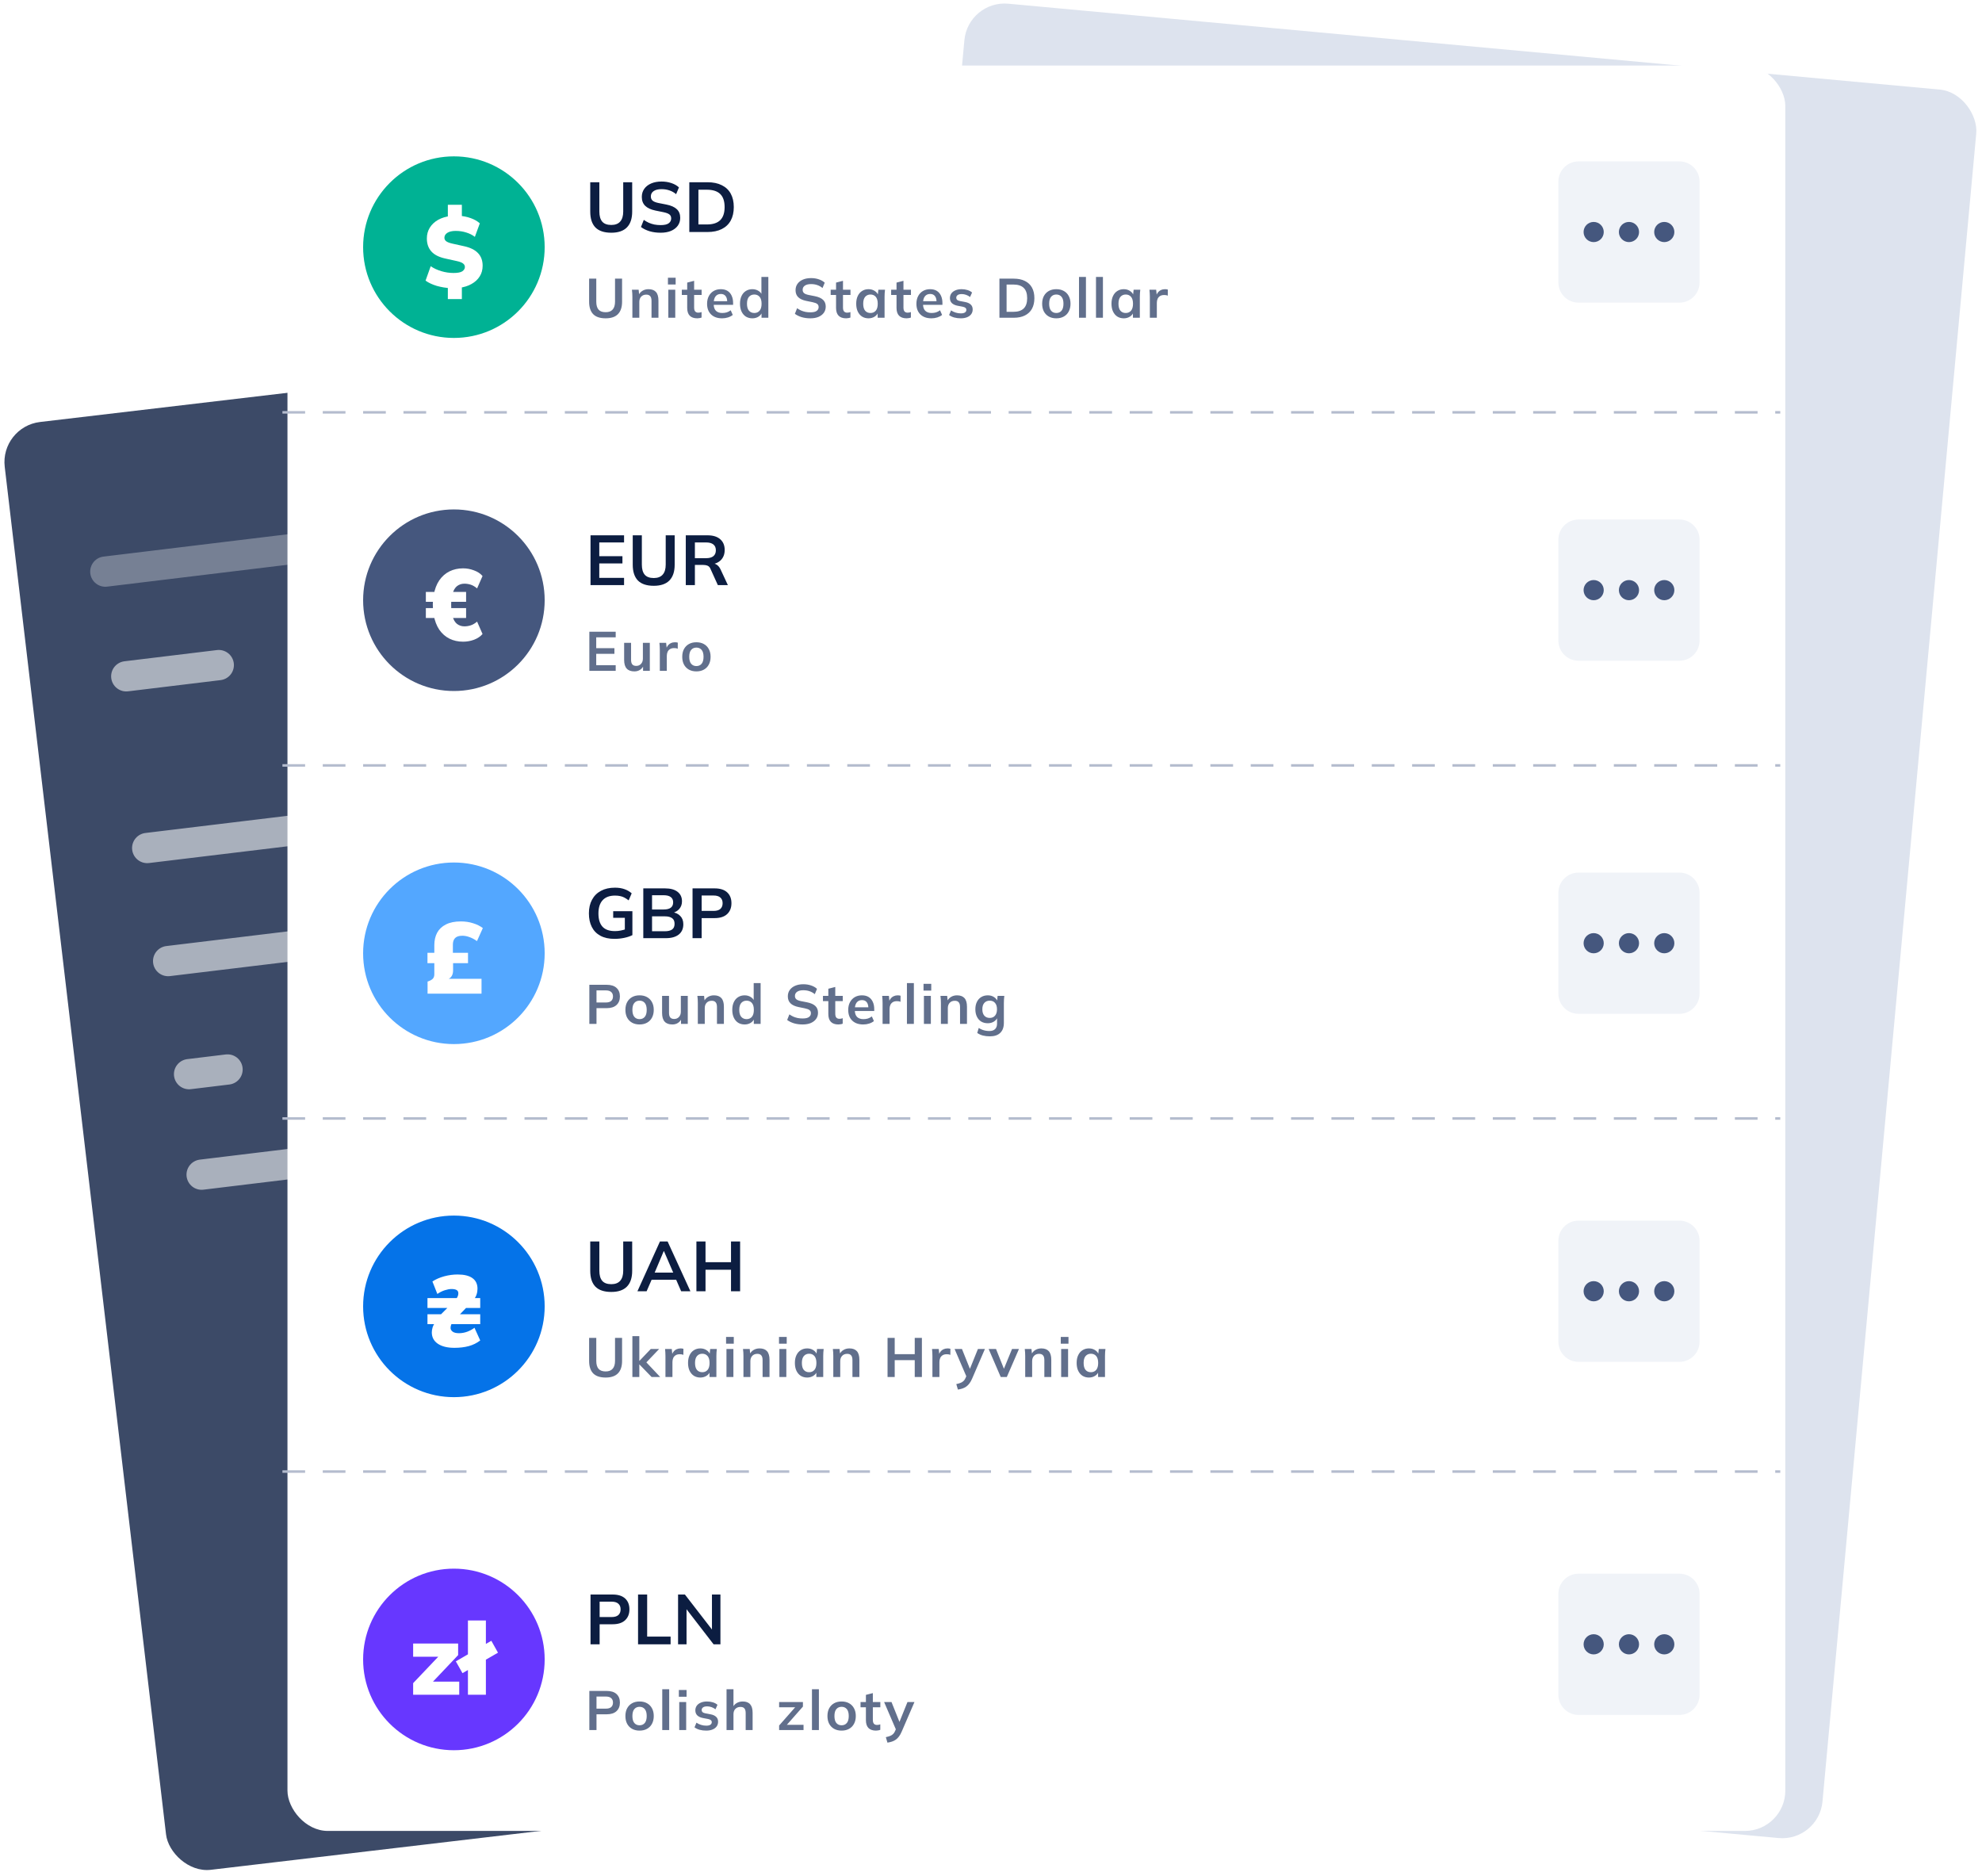 <svg width="393" height="372" viewBox="0 0 393 372" fill="none" xmlns="http://www.w3.org/2000/svg">
<rect opacity="0.8" y="84.6" width="167.289" height="289.033" rx="8" transform="rotate(-6.728 0 84.6)" fill="#0C1D41"/>
<line opacity="0.3" x1="20.883" y1="113.328" x2="69.725" y2="107.407" stroke="white" stroke-width="6" stroke-linecap="round"/>
<line opacity="0.56" x1="25.035" y1="134.084" x2="43.38" y2="131.861" stroke="white" stroke-width="6" stroke-linecap="round"/>
<line opacity="0.56" x1="3" y1="-3" x2="52.199" y2="-3" transform="matrix(0.993 -0.12 0.12 0.993 26.569 171.465)" stroke="white" stroke-width="6" stroke-linecap="round"/>
<line opacity="0.56" x1="3" y1="-3" x2="52.199" y2="-3" transform="matrix(0.993 -0.12 0.12 0.993 30.72 193.882)" stroke="white" stroke-width="6" stroke-linecap="round"/>
<line opacity="0.56" x1="37.489" y1="212.961" x2="45.118" y2="212.036" stroke="white" stroke-width="6" stroke-linecap="round"/>
<line opacity="0.56" x1="39.98" y1="232.887" x2="88.821" y2="226.967" stroke="white" stroke-width="6" stroke-linecap="round"/>
<rect x="191.958" width="201.486" height="348.116" rx="8" transform="rotate(5.267 191.958 0)" fill="#DDE3EE"/>
<g filter="url(#filter0_dd_14819_44943)">
<rect x="57" y="10" width="297" height="350" rx="8" fill="white"/>
</g>
<path d="M309 316C309 313.791 310.791 312 313 312H333C335.209 312 337 313.791 337 316V336C337 338.209 335.209 340 333 340H313C310.791 340 309 338.209 309 336V316Z" fill="#F0F3F8"/>
<circle cx="316" cy="326" r="2" fill="#45577E"/>
<circle cx="323" cy="326" r="2" fill="#45577E"/>
<circle cx="330" cy="326" r="2" fill="#45577E"/>
<line x1="56.25" y1="81.75" x2="352.75" y2="81.75" stroke="#B4BCCE" stroke-width="0.5" stroke-linecap="square" stroke-dasharray="4 4"/>
<path d="M121.208 46.14C119.799 46.14 118.749 45.79 118.058 45.09C117.377 44.381 117.036 43.335 117.036 41.954V36.13H118.842V41.94C118.842 42.817 119.029 43.48 119.402 43.928C119.785 44.376 120.387 44.6 121.208 44.6C121.992 44.6 122.58 44.376 122.972 43.928C123.373 43.48 123.574 42.817 123.574 41.94V36.13H125.352V41.954C125.352 43.335 125.002 44.381 124.302 45.09C123.611 45.79 122.58 46.14 121.208 46.14ZM130.999 46.14C130.206 46.14 129.473 46.042 128.801 45.846C128.139 45.641 127.569 45.361 127.093 45.006L127.653 43.592C127.971 43.816 128.302 44.007 128.647 44.166C128.993 44.315 129.361 44.432 129.753 44.516C130.145 44.591 130.561 44.628 130.999 44.628C131.737 44.628 132.269 44.507 132.595 44.264C132.922 44.021 133.085 43.704 133.085 43.312C133.085 42.967 132.973 42.705 132.749 42.528C132.525 42.341 132.124 42.187 131.545 42.066L129.963 41.744C129.058 41.557 128.381 41.245 127.933 40.806C127.485 40.367 127.261 39.779 127.261 39.042C127.261 38.426 127.425 37.889 127.751 37.432C128.078 36.975 128.535 36.62 129.123 36.368C129.711 36.116 130.397 35.99 131.181 35.99C131.881 35.99 132.53 36.093 133.127 36.298C133.725 36.494 134.224 36.779 134.625 37.152L134.065 38.496C133.664 38.16 133.225 37.913 132.749 37.754C132.273 37.586 131.741 37.502 131.153 37.502C130.491 37.502 129.973 37.633 129.599 37.894C129.235 38.146 129.053 38.496 129.053 38.944C129.053 39.289 129.165 39.565 129.389 39.77C129.623 39.975 130.015 40.134 130.565 40.246L132.133 40.554C133.067 40.741 133.757 41.049 134.205 41.478C134.653 41.898 134.877 42.467 134.877 43.186C134.877 43.774 134.719 44.292 134.401 44.74C134.084 45.179 133.636 45.524 133.057 45.776C132.479 46.019 131.793 46.14 130.999 46.14ZM136.679 46V36.13H140.263C141.392 36.13 142.344 36.326 143.119 36.718C143.903 37.101 144.495 37.661 144.897 38.398C145.298 39.126 145.499 40.013 145.499 41.058C145.499 42.094 145.298 42.981 144.897 43.718C144.495 44.455 143.903 45.02 143.119 45.412C142.344 45.804 141.392 46 140.263 46H136.679ZM138.485 44.502H140.151C141.345 44.502 142.232 44.217 142.811 43.648C143.389 43.079 143.679 42.215 143.679 41.058C143.679 39.891 143.389 39.028 142.811 38.468C142.232 37.899 141.345 37.614 140.151 37.614H138.485V44.502Z" fill="#0C1D41"/>
<path d="M120.092 63.11C118.985 63.11 118.16 62.835 117.617 62.285C117.082 61.728 116.814 60.906 116.814 59.821V55.245H118.233V59.81C118.233 60.499 118.38 61.02 118.673 61.372C118.974 61.724 119.447 61.9 120.092 61.9C120.708 61.9 121.17 61.724 121.478 61.372C121.793 61.02 121.951 60.499 121.951 59.81V55.245H123.348V59.821C123.348 60.906 123.073 61.728 122.523 62.285C121.98 62.835 121.17 63.11 120.092 63.11ZM125.391 63V58.831C125.391 58.604 125.383 58.373 125.369 58.138C125.354 57.903 125.332 57.672 125.303 57.445H126.634L126.744 58.545H126.612C126.788 58.156 127.048 57.859 127.393 57.654C127.737 57.441 128.137 57.335 128.592 57.335C129.244 57.335 129.736 57.518 130.066 57.885C130.396 58.252 130.561 58.824 130.561 59.601V63H129.186V59.667C129.186 59.22 129.098 58.901 128.922 58.71C128.753 58.512 128.496 58.413 128.152 58.413C127.726 58.413 127.389 58.545 127.14 58.809C126.89 59.073 126.766 59.425 126.766 59.865V63H125.391ZM132.519 63V57.445H133.894V63H132.519ZM132.442 56.4V55.058H133.971V56.4H132.442ZM138.263 63.11C137.603 63.11 137.104 62.938 136.767 62.593C136.429 62.248 136.261 61.731 136.261 61.042V58.479H135.194V57.445H136.261V56.026L137.636 55.674V57.445H139.121V58.479H137.636V60.954C137.636 61.335 137.709 61.603 137.856 61.757C138.002 61.911 138.204 61.988 138.461 61.988C138.6 61.988 138.717 61.977 138.813 61.955C138.915 61.933 139.014 61.904 139.11 61.867V62.956C138.985 63.007 138.846 63.044 138.692 63.066C138.545 63.095 138.402 63.11 138.263 63.11ZM143.185 63.11C142.254 63.11 141.524 62.853 140.996 62.34C140.468 61.827 140.204 61.123 140.204 60.228C140.204 59.649 140.318 59.143 140.545 58.71C140.772 58.277 141.088 57.94 141.491 57.698C141.902 57.456 142.378 57.335 142.921 57.335C143.456 57.335 143.904 57.449 144.263 57.676C144.622 57.903 144.894 58.222 145.077 58.633C145.268 59.044 145.363 59.524 145.363 60.074V60.437H141.315V59.711H144.384L144.197 59.865C144.197 59.352 144.087 58.959 143.867 58.688C143.654 58.417 143.343 58.281 142.932 58.281C142.477 58.281 142.125 58.442 141.876 58.765C141.634 59.088 141.513 59.539 141.513 60.118V60.261C141.513 60.862 141.66 61.313 141.953 61.614C142.254 61.907 142.675 62.054 143.218 62.054C143.533 62.054 143.827 62.014 144.098 61.933C144.377 61.845 144.641 61.706 144.89 61.515L145.297 62.439C145.033 62.652 144.718 62.817 144.351 62.934C143.984 63.051 143.596 63.11 143.185 63.11ZM149.183 63.11C148.699 63.11 148.27 62.996 147.896 62.769C147.53 62.534 147.244 62.201 147.038 61.768C146.833 61.335 146.73 60.818 146.73 60.217C146.73 59.616 146.833 59.102 147.038 58.677C147.244 58.244 147.53 57.914 147.896 57.687C148.27 57.452 148.699 57.335 149.183 57.335C149.645 57.335 150.052 57.449 150.404 57.676C150.764 57.896 151.002 58.197 151.119 58.578H150.976V54.904H152.351V63H150.998V61.823H151.13C151.013 62.219 150.775 62.534 150.415 62.769C150.063 62.996 149.653 63.11 149.183 63.11ZM149.568 62.054C150.001 62.054 150.349 61.904 150.613 61.603C150.877 61.295 151.009 60.833 151.009 60.217C151.009 59.601 150.877 59.143 150.613 58.842C150.349 58.541 150.001 58.391 149.568 58.391C149.136 58.391 148.784 58.541 148.512 58.842C148.248 59.143 148.116 59.601 148.116 60.217C148.116 60.833 148.248 61.295 148.512 61.603C148.784 61.904 149.136 62.054 149.568 62.054ZM160.683 63.11C160.06 63.11 159.484 63.033 158.956 62.879C158.435 62.718 157.988 62.498 157.614 62.219L158.054 61.108C158.303 61.284 158.564 61.434 158.835 61.559C159.106 61.676 159.396 61.768 159.704 61.834C160.012 61.893 160.338 61.922 160.683 61.922C161.262 61.922 161.68 61.827 161.937 61.636C162.194 61.445 162.322 61.196 162.322 60.888C162.322 60.617 162.234 60.411 162.058 60.272C161.882 60.125 161.567 60.004 161.112 59.909L159.869 59.656C159.158 59.509 158.626 59.264 158.274 58.919C157.922 58.574 157.746 58.112 157.746 57.533C157.746 57.049 157.874 56.627 158.131 56.268C158.388 55.909 158.747 55.63 159.209 55.432C159.671 55.234 160.21 55.135 160.826 55.135C161.376 55.135 161.886 55.216 162.355 55.377C162.824 55.531 163.217 55.755 163.532 56.048L163.092 57.104C162.777 56.84 162.432 56.646 162.058 56.521C161.684 56.389 161.266 56.323 160.804 56.323C160.283 56.323 159.876 56.426 159.583 56.631C159.297 56.829 159.154 57.104 159.154 57.456C159.154 57.727 159.242 57.944 159.418 58.105C159.601 58.266 159.909 58.391 160.342 58.479L161.574 58.721C162.307 58.868 162.85 59.11 163.202 59.447C163.554 59.777 163.73 60.224 163.73 60.789C163.73 61.251 163.605 61.658 163.356 62.01C163.107 62.355 162.755 62.626 162.3 62.824C161.845 63.015 161.306 63.11 160.683 63.11ZM167.779 63.11C167.119 63.11 166.621 62.938 166.283 62.593C165.946 62.248 165.777 61.731 165.777 61.042V58.479H164.71V57.445H165.777V56.026L167.152 55.674V57.445H168.637V58.479H167.152V60.954C167.152 61.335 167.226 61.603 167.372 61.757C167.519 61.911 167.721 61.988 167.977 61.988C168.117 61.988 168.234 61.977 168.329 61.955C168.432 61.933 168.531 61.904 168.626 61.867V62.956C168.502 63.007 168.362 63.044 168.208 63.066C168.062 63.095 167.919 63.11 167.779 63.11ZM172.216 63.11C171.732 63.11 171.307 62.996 170.94 62.769C170.574 62.534 170.288 62.201 170.082 61.768C169.877 61.335 169.774 60.818 169.774 60.217C169.774 59.616 169.877 59.102 170.082 58.677C170.288 58.244 170.574 57.914 170.94 57.687C171.307 57.452 171.732 57.335 172.216 57.335C172.686 57.335 173.096 57.452 173.448 57.687C173.808 57.914 174.046 58.222 174.163 58.611H174.042L174.163 57.445H175.483C175.461 57.672 175.439 57.903 175.417 58.138C175.403 58.373 175.395 58.604 175.395 58.831V63H174.031L174.02 61.856H174.152C174.035 62.237 173.797 62.542 173.437 62.769C173.078 62.996 172.671 63.11 172.216 63.11ZM172.601 62.054C173.034 62.054 173.382 61.904 173.646 61.603C173.91 61.295 174.042 60.833 174.042 60.217C174.042 59.601 173.91 59.143 173.646 58.842C173.382 58.541 173.034 58.391 172.601 58.391C172.169 58.391 171.82 58.541 171.556 58.842C171.292 59.143 171.16 59.601 171.16 60.217C171.16 60.833 171.289 61.295 171.545 61.603C171.809 61.904 172.161 62.054 172.601 62.054ZM179.769 63.11C179.109 63.11 178.61 62.938 178.273 62.593C177.935 62.248 177.767 61.731 177.767 61.042V58.479H176.7V57.445H177.767V56.026L179.142 55.674V57.445H180.627V58.479H179.142V60.954C179.142 61.335 179.215 61.603 179.362 61.757C179.508 61.911 179.71 61.988 179.967 61.988C180.106 61.988 180.223 61.977 180.319 61.955C180.421 61.933 180.52 61.904 180.616 61.867V62.956C180.491 63.007 180.352 63.044 180.198 63.066C180.051 63.095 179.908 63.11 179.769 63.11ZM184.691 63.11C183.759 63.11 183.03 62.853 182.502 62.34C181.974 61.827 181.71 61.123 181.71 60.228C181.71 59.649 181.823 59.143 182.051 58.71C182.278 58.277 182.593 57.94 182.997 57.698C183.407 57.456 183.884 57.335 184.427 57.335C184.962 57.335 185.409 57.449 185.769 57.676C186.128 57.903 186.399 58.222 186.583 58.633C186.773 59.044 186.869 59.524 186.869 60.074V60.437H182.821V59.711H185.89L185.703 59.865C185.703 59.352 185.593 58.959 185.373 58.688C185.16 58.417 184.848 58.281 184.438 58.281C183.983 58.281 183.631 58.442 183.382 58.765C183.14 59.088 183.019 59.539 183.019 60.118V60.261C183.019 60.862 183.165 61.313 183.459 61.614C183.759 61.907 184.181 62.054 184.724 62.054C185.039 62.054 185.332 62.014 185.604 61.933C185.882 61.845 186.146 61.706 186.396 61.515L186.803 62.439C186.539 62.652 186.223 62.817 185.857 62.934C185.49 63.051 185.101 63.11 184.691 63.11ZM190.513 63.11C190.036 63.11 189.596 63.055 189.193 62.945C188.797 62.828 188.463 62.666 188.192 62.461L188.577 61.537C188.856 61.728 189.164 61.874 189.501 61.977C189.838 62.08 190.179 62.131 190.524 62.131C190.891 62.131 191.162 62.069 191.338 61.944C191.521 61.819 191.613 61.651 191.613 61.438C191.613 61.269 191.554 61.137 191.437 61.042C191.327 60.939 191.147 60.862 190.898 60.811L189.798 60.602C189.329 60.499 188.969 60.323 188.72 60.074C188.478 59.825 188.357 59.498 188.357 59.095C188.357 58.75 188.449 58.446 188.632 58.182C188.823 57.918 189.09 57.713 189.435 57.566C189.787 57.412 190.198 57.335 190.667 57.335C191.078 57.335 191.463 57.39 191.822 57.5C192.189 57.61 192.497 57.775 192.746 57.995L192.35 58.886C192.123 58.703 191.862 58.56 191.569 58.457C191.276 58.354 190.99 58.303 190.711 58.303C190.33 58.303 190.051 58.373 189.875 58.512C189.699 58.644 189.611 58.816 189.611 59.029C189.611 59.19 189.662 59.326 189.765 59.436C189.875 59.539 190.044 59.616 190.271 59.667L191.371 59.876C191.862 59.971 192.233 60.14 192.482 60.382C192.739 60.617 192.867 60.939 192.867 61.35C192.867 61.717 192.768 62.032 192.57 62.296C192.372 62.56 192.097 62.762 191.745 62.901C191.393 63.04 190.982 63.11 190.513 63.11ZM198.172 63V55.245H200.988C201.876 55.245 202.624 55.399 203.232 55.707C203.848 56.008 204.314 56.448 204.629 57.027C204.945 57.599 205.102 58.296 205.102 59.117C205.102 59.931 204.945 60.628 204.629 61.207C204.314 61.786 203.848 62.23 203.232 62.538C202.624 62.846 201.876 63 200.988 63H198.172ZM199.591 61.823H200.9C201.839 61.823 202.536 61.599 202.99 61.152C203.445 60.705 203.672 60.026 203.672 59.117C203.672 58.2 203.445 57.522 202.99 57.082C202.536 56.635 201.839 56.411 200.9 56.411H199.591V61.823ZM209.449 63.11C208.877 63.11 208.382 62.993 207.964 62.758C207.546 62.523 207.22 62.19 206.985 61.757C206.758 61.324 206.644 60.811 206.644 60.217C206.644 59.623 206.758 59.113 206.985 58.688C207.22 58.255 207.546 57.922 207.964 57.687C208.382 57.452 208.877 57.335 209.449 57.335C210.021 57.335 210.516 57.452 210.934 57.687C211.36 57.922 211.686 58.255 211.913 58.688C212.148 59.113 212.265 59.623 212.265 60.217C212.265 60.811 212.148 61.324 211.913 61.757C211.686 62.19 211.36 62.523 210.934 62.758C210.516 62.993 210.021 63.11 209.449 63.11ZM209.449 62.054C209.882 62.054 210.227 61.904 210.483 61.603C210.74 61.295 210.868 60.833 210.868 60.217C210.868 59.601 210.74 59.143 210.483 58.842C210.227 58.541 209.882 58.391 209.449 58.391C209.017 58.391 208.672 58.541 208.415 58.842C208.159 59.143 208.03 59.601 208.03 60.217C208.03 60.833 208.159 61.295 208.415 61.603C208.672 61.904 209.017 62.054 209.449 62.054ZM213.951 63V54.904H215.326V63H213.951ZM217.319 63V54.904H218.694V63H217.319ZM222.832 63.11C222.348 63.11 221.923 62.996 221.556 62.769C221.19 62.534 220.904 62.201 220.698 61.768C220.493 61.335 220.39 60.818 220.39 60.217C220.39 59.616 220.493 59.102 220.698 58.677C220.904 58.244 221.19 57.914 221.556 57.687C221.923 57.452 222.348 57.335 222.832 57.335C223.302 57.335 223.712 57.452 224.064 57.687C224.424 57.914 224.662 58.222 224.779 58.611H224.658L224.779 57.445H226.099C226.077 57.672 226.055 57.903 226.033 58.138C226.019 58.373 226.011 58.604 226.011 58.831V63H224.647L224.636 61.856H224.768C224.651 62.237 224.413 62.542 224.053 62.769C223.694 62.996 223.287 63.11 222.832 63.11ZM223.217 62.054C223.65 62.054 223.998 61.904 224.262 61.603C224.526 61.295 224.658 60.833 224.658 60.217C224.658 59.601 224.526 59.143 224.262 58.842C223.998 58.541 223.65 58.391 223.217 58.391C222.785 58.391 222.436 58.541 222.172 58.842C221.908 59.143 221.776 59.601 221.776 60.217C221.776 60.833 221.905 61.295 222.161 61.603C222.425 61.904 222.777 62.054 223.217 62.054ZM227.998 63V58.864C227.998 58.629 227.99 58.391 227.976 58.149C227.968 57.907 227.95 57.672 227.921 57.445H229.252L229.406 58.963H229.186C229.259 58.596 229.38 58.292 229.549 58.05C229.725 57.808 229.937 57.628 230.187 57.511C230.436 57.394 230.707 57.335 231.001 57.335C231.133 57.335 231.239 57.342 231.32 57.357C231.4 57.364 231.481 57.383 231.562 57.412L231.551 58.622C231.411 58.563 231.29 58.527 231.188 58.512C231.092 58.497 230.971 58.49 230.825 58.49C230.509 58.49 230.242 58.556 230.022 58.688C229.809 58.82 229.648 59.003 229.538 59.238C229.435 59.473 229.384 59.74 229.384 60.041V63H227.998Z" fill="#616F8C"/>
<path d="M309 36C309 33.791 310.791 32 313 32H333C335.209 32 337 33.791 337 36V56C337 58.209 335.209 60 333 60H313C310.791 60 309 58.209 309 56V36Z" fill="#F0F3F8"/>
<circle cx="316" cy="46" r="2" fill="#45577E"/>
<circle cx="323" cy="46" r="2" fill="#45577E"/>
<circle cx="330" cy="46" r="2" fill="#45577E"/>
<circle cx="90" cy="49" r="18" fill="#00B294"/>
<path d="M88.8 59.3V56.6L89.4 57.14C88.427 57.087 87.493 56.933 86.6 56.68C85.72 56.413 84.98 56.067 84.38 55.64L85.4 52.78C86 53.193 86.7 53.52 87.5 53.76C88.3 54 89.107 54.12 89.92 54.12C90.76 54.12 91.347 54.007 91.68 53.78C92.013 53.54 92.18 53.26 92.18 52.94C92.18 52.66 92.06 52.427 91.82 52.24C91.593 52.053 91.18 51.893 90.58 51.76L88.32 51.26C87.067 50.993 86.14 50.527 85.54 49.86C84.94 49.193 84.64 48.333 84.64 47.28C84.64 46.48 84.833 45.767 85.22 45.14C85.62 44.5 86.173 43.98 86.88 43.58C87.6 43.18 88.44 42.927 89.4 42.82L88.8 43.16V40.6H91.58V43.16L90.98 42.78C91.793 42.82 92.573 42.973 93.32 43.24C94.067 43.507 94.673 43.853 95.14 44.28L94.16 46.96C93.68 46.587 93.113 46.3 92.46 46.1C91.807 45.887 91.107 45.78 90.36 45.78C89.653 45.78 89.1 45.907 88.7 46.16C88.313 46.413 88.12 46.74 88.12 47.14C88.12 47.407 88.233 47.633 88.46 47.82C88.7 48.007 89.113 48.167 89.7 48.3L91.96 48.8C93.227 49.067 94.167 49.527 94.78 50.18C95.393 50.82 95.7 51.653 95.7 52.68C95.7 53.48 95.507 54.187 95.12 54.8C94.733 55.413 94.193 55.913 93.5 56.3C92.82 56.687 92.027 56.94 91.12 57.06L91.58 56.58V59.3H88.8Z" fill="white"/>
<line x1="56.25" y1="151.75" x2="352.75" y2="151.75" stroke="#B4BCCE" stroke-width="0.5" stroke-linecap="square" stroke-dasharray="4 4"/>
<path d="M309 107C309 104.791 310.791 103 313 103H333C335.209 103 337 104.791 337 107V127C337 129.209 335.209 131 333 131H313C310.791 131 309 129.209 309 127V107Z" fill="#F0F3F8"/>
<circle cx="316" cy="117" r="2" fill="#45577E"/>
<circle cx="323" cy="117" r="2" fill="#45577E"/>
<circle cx="330" cy="117" r="2" fill="#45577E"/>
<path d="M117.092 116V106.13H123.742V107.544H118.828V110.274H123.42V111.702H118.828V114.572H123.742V116H117.092ZM129.634 116.14C128.225 116.14 127.175 115.79 126.484 115.09C125.803 114.381 125.462 113.335 125.462 111.954V106.13H127.268V111.94C127.268 112.817 127.455 113.48 127.828 113.928C128.211 114.376 128.813 114.6 129.634 114.6C130.418 114.6 131.006 114.376 131.398 113.928C131.8 113.48 132 112.817 132 111.94V106.13H133.778V111.954C133.778 113.335 133.428 114.381 132.728 115.09C132.038 115.79 131.006 116.14 129.634 116.14ZM135.981 116V106.13H140.293C141.376 106.13 142.211 106.387 142.799 106.9C143.397 107.413 143.695 108.127 143.695 109.042C143.695 109.649 143.56 110.167 143.289 110.596C143.028 111.025 142.65 111.357 142.155 111.59C141.661 111.814 141.077 111.926 140.405 111.926L140.601 111.66H141.077C141.469 111.66 141.819 111.763 142.127 111.968C142.435 112.173 142.687 112.486 142.883 112.906L144.325 116H142.337L140.881 112.794C140.751 112.467 140.55 112.253 140.279 112.15C140.018 112.047 139.701 111.996 139.327 111.996H137.787V116H135.981ZM137.787 110.666H139.999C140.634 110.666 141.115 110.535 141.441 110.274C141.777 110.003 141.945 109.611 141.945 109.098C141.945 108.585 141.777 108.197 141.441 107.936C141.115 107.675 140.634 107.544 139.999 107.544H137.787V110.666Z" fill="#0C1D41"/>
<path d="M116.858 133V125.245H122.083V126.356H118.222V128.501H121.83V129.623H118.222V131.878H122.083V133H116.858ZM125.792 133.11C125.11 133.11 124.6 132.923 124.263 132.549C123.926 132.175 123.757 131.603 123.757 130.833V127.445H125.132V130.822C125.132 131.233 125.216 131.537 125.385 131.735C125.554 131.926 125.81 132.021 126.155 132.021C126.544 132.021 126.859 131.889 127.101 131.625C127.35 131.361 127.475 131.013 127.475 130.58V127.445H128.85V133H127.508V131.867H127.662C127.501 132.263 127.255 132.571 126.925 132.791C126.602 133.004 126.225 133.11 125.792 133.11ZM130.832 133V128.864C130.832 128.629 130.824 128.391 130.81 128.149C130.802 127.907 130.784 127.672 130.755 127.445H132.086L132.24 128.963H132.02C132.093 128.596 132.214 128.292 132.383 128.05C132.559 127.808 132.771 127.628 133.021 127.511C133.27 127.394 133.541 127.335 133.835 127.335C133.967 127.335 134.073 127.342 134.154 127.357C134.234 127.364 134.315 127.383 134.396 127.412L134.385 128.622C134.245 128.563 134.124 128.527 134.022 128.512C133.926 128.497 133.805 128.49 133.659 128.49C133.343 128.49 133.076 128.556 132.856 128.688C132.643 128.82 132.482 129.003 132.372 129.238C132.269 129.473 132.218 129.74 132.218 130.041V133H130.832ZM138.083 133.11C137.511 133.11 137.016 132.993 136.598 132.758C136.18 132.523 135.854 132.19 135.619 131.757C135.392 131.324 135.278 130.811 135.278 130.217C135.278 129.623 135.392 129.113 135.619 128.688C135.854 128.255 136.18 127.922 136.598 127.687C137.016 127.452 137.511 127.335 138.083 127.335C138.655 127.335 139.15 127.452 139.568 127.687C139.993 127.922 140.32 128.255 140.547 128.688C140.782 129.113 140.899 129.623 140.899 130.217C140.899 130.811 140.782 131.324 140.547 131.757C140.32 132.19 139.993 132.523 139.568 132.758C139.15 132.993 138.655 133.11 138.083 133.11ZM138.083 132.054C138.516 132.054 138.86 131.904 139.117 131.603C139.374 131.295 139.502 130.833 139.502 130.217C139.502 129.601 139.374 129.143 139.117 128.842C138.86 128.541 138.516 128.391 138.083 128.391C137.65 128.391 137.306 128.541 137.049 128.842C136.792 129.143 136.664 129.601 136.664 130.217C136.664 130.833 136.792 131.295 137.049 131.603C137.306 131.904 137.65 132.054 138.083 132.054Z" fill="#616F8C"/>
<circle cx="90" cy="119" r="18" fill="#45577E"/>
<path d="M91.82 127.22C90.833 127.22 89.933 127.02 89.12 126.62C88.32 126.22 87.647 125.627 87.1 124.84C86.567 124.04 86.2 123.073 86 121.94L86.48 122.52H84.44V120.56H86.36L85.86 121C85.833 120.56 85.82 120.187 85.82 119.88C85.82 119.56 85.84 119.22 85.88 118.86L86.38 119.32H84.44V117.36H86.64L86 117.96C86.2 116.813 86.567 115.847 87.1 115.06C87.647 114.273 88.32 113.68 89.12 113.28C89.933 112.88 90.833 112.68 91.82 112.68C92.567 112.68 93.287 112.813 93.98 113.08C94.687 113.333 95.253 113.707 95.68 114.2L94.6 116.66C94.173 116.3 93.753 116.053 93.34 115.92C92.927 115.787 92.507 115.72 92.08 115.72C91.533 115.72 91.047 115.88 90.62 116.2C90.207 116.52 89.893 117.073 89.68 117.86L89.3 117.36H92.42V119.32H88.88L89.48 118.94C89.467 119.22 89.46 119.533 89.46 119.88C89.46 120.213 89.467 120.507 89.48 120.76L88.92 120.56H92.42V122.52H89.32L89.68 122.04C89.893 122.827 90.207 123.38 90.62 123.7C91.047 124.02 91.533 124.18 92.08 124.18C92.507 124.18 92.927 124.113 93.34 123.98C93.753 123.847 94.173 123.6 94.6 123.24L95.68 125.7C95.253 126.193 94.687 126.573 93.98 126.84C93.287 127.093 92.567 127.22 91.82 127.22Z" fill="white"/>
<line x1="56.25" y1="221.75" x2="352.75" y2="221.75" stroke="#B4BCCE" stroke-width="0.5" stroke-linecap="square" stroke-dasharray="4 4"/>
<path d="M309 177C309 174.791 310.791 173 313 173H333C335.209 173 337 174.791 337 177V197C337 199.209 335.209 201 333 201H313C310.791 201 309 199.209 309 197V177Z" fill="#F0F3F8"/>
<circle cx="316" cy="187" r="2" fill="#45577E"/>
<circle cx="323" cy="187" r="2" fill="#45577E"/>
<circle cx="330" cy="187" r="2" fill="#45577E"/>
<path d="M121.852 186.14C120.741 186.14 119.808 185.935 119.052 185.524C118.296 185.113 117.727 184.53 117.344 183.774C116.961 183.018 116.77 182.122 116.77 181.086C116.77 180.041 116.975 179.14 117.386 178.384C117.797 177.619 118.385 177.031 119.15 176.62C119.925 176.2 120.853 175.99 121.936 175.99C122.655 175.99 123.285 176.088 123.826 176.284C124.367 176.471 124.843 176.746 125.254 177.11L124.652 178.51C124.353 178.277 124.069 178.09 123.798 177.95C123.527 177.81 123.247 177.712 122.958 177.656C122.669 177.591 122.333 177.558 121.95 177.558C120.867 177.558 120.046 177.866 119.486 178.482C118.935 179.089 118.66 179.961 118.66 181.1C118.66 182.239 118.921 183.107 119.444 183.704C119.976 184.301 120.807 184.6 121.936 184.6C122.319 184.6 122.701 184.563 123.084 184.488C123.476 184.413 123.859 184.306 124.232 184.166L123.896 184.922V181.968H121.586V180.652H125.394V185.398C124.937 185.631 124.391 185.813 123.756 185.944C123.121 186.075 122.487 186.14 121.852 186.14ZM127.555 186V176.13H131.881C132.955 176.13 133.781 176.359 134.359 176.816C134.938 177.264 135.227 177.889 135.227 178.692C135.227 179.289 135.05 179.793 134.695 180.204C134.341 180.615 133.851 180.89 133.225 181.03V180.82C133.944 180.923 134.499 181.184 134.891 181.604C135.293 182.015 135.493 182.561 135.493 183.242C135.493 184.119 135.19 184.801 134.583 185.286C133.977 185.762 133.132 186 132.049 186H127.555ZM129.291 184.628H131.839C132.446 184.628 132.917 184.516 133.253 184.292C133.589 184.059 133.757 183.681 133.757 183.158C133.757 182.626 133.589 182.248 133.253 182.024C132.917 181.791 132.446 181.674 131.839 181.674H129.291V184.628ZM129.291 180.316H131.573C132.217 180.316 132.693 180.199 133.001 179.966C133.319 179.723 133.477 179.369 133.477 178.902C133.477 178.435 133.319 178.085 133.001 177.852C132.693 177.609 132.217 177.488 131.573 177.488H129.291V180.316ZM137.321 186V176.13H141.703C142.786 176.13 143.612 176.391 144.181 176.914C144.751 177.437 145.035 178.155 145.035 179.07C145.035 179.975 144.751 180.694 144.181 181.226C143.612 181.758 142.786 182.024 141.703 182.024H139.127V186H137.321ZM139.127 180.596H141.493C142.091 180.596 142.539 180.465 142.837 180.204C143.136 179.933 143.285 179.555 143.285 179.07C143.285 178.585 143.136 178.211 142.837 177.95C142.539 177.679 142.091 177.544 141.493 177.544H139.127V180.596Z" fill="#0C1D41"/>
<path d="M116.858 203V195.245H120.301C121.152 195.245 121.801 195.45 122.248 195.861C122.695 196.272 122.919 196.836 122.919 197.555C122.919 198.266 122.695 198.831 122.248 199.249C121.801 199.667 121.152 199.876 120.301 199.876H118.277V203H116.858ZM118.277 198.754H120.136C120.605 198.754 120.957 198.651 121.192 198.446C121.427 198.233 121.544 197.936 121.544 197.555C121.544 197.174 121.427 196.88 121.192 196.675C120.957 196.462 120.605 196.356 120.136 196.356H118.277V198.754ZM126.814 203.11C126.242 203.11 125.747 202.993 125.329 202.758C124.911 202.523 124.584 202.19 124.35 201.757C124.122 201.324 124.009 200.811 124.009 200.217C124.009 199.623 124.122 199.113 124.35 198.688C124.584 198.255 124.911 197.922 125.329 197.687C125.747 197.452 126.242 197.335 126.814 197.335C127.386 197.335 127.881 197.452 128.299 197.687C128.724 197.922 129.05 198.255 129.278 198.688C129.512 199.113 129.63 199.623 129.63 200.217C129.63 200.811 129.512 201.324 129.278 201.757C129.05 202.19 128.724 202.523 128.299 202.758C127.881 202.993 127.386 203.11 126.814 203.11ZM126.814 202.054C127.246 202.054 127.591 201.904 127.848 201.603C128.104 201.295 128.233 200.833 128.233 200.217C128.233 199.601 128.104 199.143 127.848 198.842C127.591 198.541 127.246 198.391 126.814 198.391C126.381 198.391 126.036 198.541 125.78 198.842C125.523 199.143 125.395 199.601 125.395 200.217C125.395 200.833 125.523 201.295 125.78 201.603C126.036 201.904 126.381 202.054 126.814 202.054ZM133.317 203.11C132.635 203.11 132.126 202.923 131.788 202.549C131.451 202.175 131.282 201.603 131.282 200.833V197.445H132.657V200.822C132.657 201.233 132.742 201.537 132.91 201.735C133.079 201.926 133.336 202.021 133.68 202.021C134.069 202.021 134.384 201.889 134.626 201.625C134.876 201.361 135 201.013 135 200.58V197.445H136.375V203H135.033V201.867H135.187C135.026 202.263 134.78 202.571 134.45 202.791C134.128 203.004 133.75 203.11 133.317 203.11ZM138.368 203V198.831C138.368 198.604 138.361 198.373 138.346 198.138C138.331 197.903 138.309 197.672 138.28 197.445H139.611L139.721 198.545H139.589C139.765 198.156 140.025 197.859 140.37 197.654C140.715 197.441 141.114 197.335 141.569 197.335C142.222 197.335 142.713 197.518 143.043 197.885C143.373 198.252 143.538 198.824 143.538 199.601V203H142.163V199.667C142.163 199.22 142.075 198.901 141.899 198.71C141.73 198.512 141.474 198.413 141.129 198.413C140.704 198.413 140.366 198.545 140.117 198.809C139.868 199.073 139.743 199.425 139.743 199.865V203H138.368ZM147.652 203.11C147.168 203.11 146.739 202.996 146.365 202.769C145.998 202.534 145.712 202.201 145.507 201.768C145.302 201.335 145.199 200.818 145.199 200.217C145.199 199.616 145.302 199.102 145.507 198.677C145.712 198.244 145.998 197.914 146.365 197.687C146.739 197.452 147.168 197.335 147.652 197.335C148.114 197.335 148.521 197.449 148.873 197.676C149.232 197.896 149.471 198.197 149.588 198.578H149.445V194.904H150.82V203H149.467V201.823H149.599C149.482 202.219 149.243 202.534 148.884 202.769C148.532 202.996 148.121 203.11 147.652 203.11ZM148.037 202.054C148.47 202.054 148.818 201.904 149.082 201.603C149.346 201.295 149.478 200.833 149.478 200.217C149.478 199.601 149.346 199.143 149.082 198.842C148.818 198.541 148.47 198.391 148.037 198.391C147.604 198.391 147.252 198.541 146.981 198.842C146.717 199.143 146.585 199.601 146.585 200.217C146.585 200.833 146.717 201.295 146.981 201.603C147.252 201.904 147.604 202.054 148.037 202.054ZM159.152 203.11C158.529 203.11 157.953 203.033 157.425 202.879C156.904 202.718 156.457 202.498 156.083 202.219L156.523 201.108C156.772 201.284 157.033 201.434 157.304 201.559C157.575 201.676 157.865 201.768 158.173 201.834C158.481 201.893 158.807 201.922 159.152 201.922C159.731 201.922 160.149 201.827 160.406 201.636C160.663 201.445 160.791 201.196 160.791 200.888C160.791 200.617 160.703 200.411 160.527 200.272C160.351 200.125 160.036 200.004 159.581 199.909L158.338 199.656C157.627 199.509 157.095 199.264 156.743 198.919C156.391 198.574 156.215 198.112 156.215 197.533C156.215 197.049 156.343 196.627 156.6 196.268C156.857 195.909 157.216 195.63 157.678 195.432C158.14 195.234 158.679 195.135 159.295 195.135C159.845 195.135 160.355 195.216 160.824 195.377C161.293 195.531 161.686 195.755 162.001 196.048L161.561 197.104C161.246 196.84 160.901 196.646 160.527 196.521C160.153 196.389 159.735 196.323 159.273 196.323C158.752 196.323 158.345 196.426 158.052 196.631C157.766 196.829 157.623 197.104 157.623 197.456C157.623 197.727 157.711 197.944 157.887 198.105C158.07 198.266 158.378 198.391 158.811 198.479L160.043 198.721C160.776 198.868 161.319 199.11 161.671 199.447C162.023 199.777 162.199 200.224 162.199 200.789C162.199 201.251 162.074 201.658 161.825 202.01C161.576 202.355 161.224 202.626 160.769 202.824C160.314 203.015 159.775 203.11 159.152 203.11ZM166.248 203.11C165.588 203.11 165.089 202.938 164.752 202.593C164.415 202.248 164.246 201.731 164.246 201.042V198.479H163.179V197.445H164.246V196.026L165.621 195.674V197.445H167.106V198.479H165.621V200.954C165.621 201.335 165.694 201.603 165.841 201.757C165.988 201.911 166.189 201.988 166.446 201.988C166.585 201.988 166.703 201.977 166.798 201.955C166.901 201.933 167 201.904 167.095 201.867V202.956C166.97 203.007 166.831 203.044 166.677 203.066C166.53 203.095 166.387 203.11 166.248 203.11ZM171.17 203.11C170.239 203.11 169.509 202.853 168.981 202.34C168.453 201.827 168.189 201.123 168.189 200.228C168.189 199.649 168.303 199.143 168.53 198.71C168.758 198.277 169.073 197.94 169.476 197.698C169.887 197.456 170.364 197.335 170.906 197.335C171.442 197.335 171.889 197.449 172.248 197.676C172.608 197.903 172.879 198.222 173.062 198.633C173.253 199.044 173.348 199.524 173.348 200.074V200.437H169.3V199.711H172.369L172.182 199.865C172.182 199.352 172.072 198.959 171.852 198.688C171.64 198.417 171.328 198.281 170.917 198.281C170.463 198.281 170.111 198.442 169.861 198.765C169.619 199.088 169.498 199.539 169.498 200.118V200.261C169.498 200.862 169.645 201.313 169.938 201.614C170.239 201.907 170.661 202.054 171.203 202.054C171.519 202.054 171.812 202.014 172.083 201.933C172.362 201.845 172.626 201.706 172.875 201.515L173.282 202.439C173.018 202.652 172.703 202.817 172.336 202.934C171.97 203.051 171.581 203.11 171.17 203.11ZM175.002 203V198.864C175.002 198.629 174.994 198.391 174.98 198.149C174.972 197.907 174.954 197.672 174.925 197.445H176.256L176.41 198.963H176.19C176.263 198.596 176.384 198.292 176.553 198.05C176.729 197.808 176.941 197.628 177.191 197.511C177.44 197.394 177.711 197.335 178.005 197.335C178.137 197.335 178.243 197.342 178.324 197.357C178.404 197.364 178.485 197.383 178.566 197.412L178.555 198.622C178.415 198.563 178.294 198.527 178.192 198.512C178.096 198.497 177.975 198.49 177.829 198.49C177.513 198.49 177.246 198.556 177.026 198.688C176.813 198.82 176.652 199.003 176.542 199.238C176.439 199.473 176.388 199.74 176.388 200.041V203H175.002ZM179.831 203V194.904H181.206V203H179.831ZM183.199 203V197.445H184.574V203H183.199ZM183.122 196.4V195.058H184.651V196.4H183.122ZM186.567 203V198.831C186.567 198.604 186.56 198.373 186.545 198.138C186.531 197.903 186.509 197.672 186.479 197.445H187.81L187.92 198.545H187.788C187.964 198.156 188.225 197.859 188.569 197.654C188.914 197.441 189.314 197.335 189.768 197.335C190.421 197.335 190.912 197.518 191.242 197.885C191.572 198.252 191.737 198.824 191.737 199.601V203H190.362V199.667C190.362 199.22 190.274 198.901 190.098 198.71C189.93 198.512 189.673 198.413 189.328 198.413C188.903 198.413 188.566 198.545 188.316 198.809C188.067 199.073 187.942 199.425 187.942 199.865V203H186.567ZM196.269 205.464C195.756 205.464 195.29 205.409 194.872 205.299C194.462 205.189 194.095 205.02 193.772 204.793L194.069 203.803C194.282 203.942 194.502 204.056 194.729 204.144C194.957 204.232 195.191 204.298 195.433 204.342C195.675 204.386 195.921 204.408 196.17 204.408C196.684 204.408 197.065 204.28 197.314 204.023C197.571 203.774 197.699 203.414 197.699 202.945V201.614H197.809C197.692 201.995 197.454 202.3 197.094 202.527C196.742 202.754 196.335 202.868 195.873 202.868C195.375 202.868 194.938 202.758 194.564 202.538C194.198 202.311 193.912 201.988 193.706 201.57C193.501 201.152 193.398 200.661 193.398 200.096C193.398 199.531 193.501 199.044 193.706 198.633C193.912 198.215 194.198 197.896 194.564 197.676C194.938 197.449 195.375 197.335 195.873 197.335C196.343 197.335 196.75 197.449 197.094 197.676C197.446 197.896 197.681 198.197 197.798 198.578L197.699 198.512L197.809 197.445H199.14C199.111 197.672 199.089 197.903 199.074 198.138C199.06 198.373 199.052 198.604 199.052 198.831V202.78C199.052 203.653 198.814 204.316 198.337 204.771C197.868 205.233 197.179 205.464 196.269 205.464ZM196.247 201.812C196.687 201.812 197.036 201.665 197.292 201.372C197.556 201.071 197.688 200.646 197.688 200.096C197.688 199.546 197.556 199.124 197.292 198.831C197.036 198.538 196.687 198.391 196.247 198.391C195.8 198.391 195.444 198.538 195.18 198.831C194.916 199.124 194.784 199.546 194.784 200.096C194.784 200.646 194.916 201.071 195.18 201.372C195.444 201.665 195.8 201.812 196.247 201.812Z" fill="#616F8C"/>
<circle cx="90" cy="189" r="18" fill="#53A7FF"/>
<path d="M84.78 197V194.6C85.22 194.467 85.553 194.293 85.78 194.08C86.007 193.867 86.12 193.553 86.12 193.14V190.96H84.76V188.9H86.12V187.38C86.12 186.447 86.307 185.627 86.68 184.92C87.067 184.213 87.647 183.667 88.42 183.28C89.207 182.88 90.193 182.68 91.38 182.68C92.247 182.68 93.053 182.8 93.8 183.04C94.547 183.267 95.193 183.587 95.74 184L94.58 186.58C94.047 186.207 93.54 185.94 93.06 185.78C92.593 185.607 92.133 185.52 91.68 185.52C91.013 185.52 90.533 185.673 90.24 185.98C89.947 186.273 89.8 186.707 89.8 187.28V188.9H92.8V190.96H89.84V192.4C89.84 192.84 89.747 193.213 89.56 193.52C89.387 193.813 89.113 194.027 88.74 194.16V194.06H95.48V197H84.78Z" fill="white"/>
<line x1="56.25" y1="291.75" x2="352.75" y2="291.75" stroke="#B4BCCE" stroke-width="0.5" stroke-linecap="square" stroke-dasharray="4 4"/>
<path d="M121.208 256.14C119.799 256.14 118.749 255.79 118.058 255.09C117.377 254.381 117.036 253.335 117.036 251.954V246.13H118.842V251.94C118.842 252.817 119.029 253.48 119.402 253.928C119.785 254.376 120.387 254.6 121.208 254.6C121.992 254.6 122.58 254.376 122.972 253.928C123.373 253.48 123.574 252.817 123.574 251.94V246.13H125.352V251.954C125.352 253.335 125.002 254.381 124.302 255.09C123.611 255.79 122.58 256.14 121.208 256.14ZM126.395 256L130.861 246.13H132.373L136.895 256H135.061L133.857 253.228L134.585 253.718H128.663L129.419 253.228L128.215 256H126.395ZM131.603 248.062L129.629 252.738L129.265 252.304H133.969L133.675 252.738L131.659 248.062H131.603ZM138.087 256V246.13H139.893V250.246H144.947V246.13H146.753V256H144.947V251.744H139.893V256H138.087Z" fill="#0C1D41"/>
<path d="M120.092 273.11C118.985 273.11 118.16 272.835 117.617 272.285C117.082 271.728 116.814 270.906 116.814 269.821V265.245H118.233V269.81C118.233 270.499 118.38 271.02 118.673 271.372C118.974 271.724 119.447 271.9 120.092 271.9C120.708 271.9 121.17 271.724 121.478 271.372C121.793 271.02 121.951 270.499 121.951 269.81V265.245H123.348V269.821C123.348 270.906 123.073 271.728 122.523 272.285C121.98 272.835 121.17 273.11 120.092 273.11ZM125.391 273V264.904H126.766V269.81H126.788L129.043 267.445H130.704L127.899 270.382L127.91 269.832L130.902 273H129.197L126.788 270.514H126.766V273H125.391ZM131.949 273V268.864C131.949 268.629 131.942 268.391 131.927 268.149C131.92 267.907 131.901 267.672 131.872 267.445H133.203L133.357 268.963H133.137C133.21 268.596 133.331 268.292 133.5 268.05C133.676 267.808 133.889 267.628 134.138 267.511C134.387 267.394 134.659 267.335 134.952 267.335C135.084 267.335 135.19 267.342 135.271 267.357C135.352 267.364 135.432 267.383 135.513 267.412L135.502 268.622C135.363 268.563 135.242 268.527 135.139 268.512C135.044 268.497 134.923 268.49 134.776 268.49C134.461 268.49 134.193 268.556 133.973 268.688C133.76 268.82 133.599 269.003 133.489 269.238C133.386 269.473 133.335 269.74 133.335 270.041V273H131.949ZM138.87 273.11C138.386 273.11 137.96 272.996 137.594 272.769C137.227 272.534 136.941 272.201 136.736 271.768C136.53 271.335 136.428 270.818 136.428 270.217C136.428 269.616 136.53 269.102 136.736 268.677C136.941 268.244 137.227 267.914 137.594 267.687C137.96 267.452 138.386 267.335 138.87 267.335C139.339 267.335 139.75 267.452 140.102 267.687C140.461 267.914 140.699 268.222 140.817 268.611H140.696L140.817 267.445H142.137C142.115 267.672 142.093 267.903 142.071 268.138C142.056 268.373 142.049 268.604 142.049 268.831V273H140.685L140.674 271.856H140.806C140.688 272.237 140.45 272.542 140.091 272.769C139.731 272.996 139.324 273.11 138.87 273.11ZM139.255 272.054C139.687 272.054 140.036 271.904 140.3 271.603C140.564 271.295 140.696 270.833 140.696 270.217C140.696 269.601 140.564 269.143 140.3 268.842C140.036 268.541 139.687 268.391 139.255 268.391C138.822 268.391 138.474 268.541 138.21 268.842C137.946 269.143 137.814 269.601 137.814 270.217C137.814 270.833 137.942 271.295 138.199 271.603C138.463 271.904 138.815 272.054 139.255 272.054ZM144.046 273V267.445H145.421V273H144.046ZM143.969 266.4V265.058H145.498V266.4H143.969ZM147.414 273V268.831C147.414 268.604 147.407 268.373 147.392 268.138C147.377 267.903 147.355 267.672 147.326 267.445H148.657L148.767 268.545H148.635C148.811 268.156 149.071 267.859 149.416 267.654C149.761 267.441 150.16 267.335 150.615 267.335C151.268 267.335 151.759 267.518 152.089 267.885C152.419 268.252 152.584 268.824 152.584 269.601V273H151.209V269.667C151.209 269.22 151.121 268.901 150.945 268.71C150.776 268.512 150.52 268.413 150.175 268.413C149.75 268.413 149.412 268.545 149.163 268.809C148.914 269.073 148.789 269.425 148.789 269.865V273H147.414ZM154.542 273V267.445H155.917V273H154.542ZM154.465 266.4V265.058H155.994V266.4H154.465ZM160.055 273.11C159.571 273.11 159.146 272.996 158.779 272.769C158.412 272.534 158.126 272.201 157.921 271.768C157.716 271.335 157.613 270.818 157.613 270.217C157.613 269.616 157.716 269.102 157.921 268.677C158.126 268.244 158.412 267.914 158.779 267.687C159.146 267.452 159.571 267.335 160.055 267.335C160.524 267.335 160.935 267.452 161.287 267.687C161.646 267.914 161.885 268.222 162.002 268.611H161.881L162.002 267.445H163.322C163.3 267.672 163.278 267.903 163.256 268.138C163.241 268.373 163.234 268.604 163.234 268.831V273H161.87L161.859 271.856H161.991C161.874 272.237 161.635 272.542 161.276 272.769C160.917 272.996 160.51 273.11 160.055 273.11ZM160.44 272.054C160.873 272.054 161.221 271.904 161.485 271.603C161.749 271.295 161.881 270.833 161.881 270.217C161.881 269.601 161.749 269.143 161.485 268.842C161.221 268.541 160.873 268.391 160.44 268.391C160.007 268.391 159.659 268.541 159.395 268.842C159.131 269.143 158.999 269.601 158.999 270.217C158.999 270.833 159.127 271.295 159.384 271.603C159.648 271.904 160 272.054 160.44 272.054ZM165.231 273V268.831C165.231 268.604 165.224 268.373 165.209 268.138C165.195 267.903 165.173 267.672 165.143 267.445H166.474L166.584 268.545H166.452C166.628 268.156 166.889 267.859 167.233 267.654C167.578 267.441 167.978 267.335 168.432 267.335C169.085 267.335 169.576 267.518 169.906 267.885C170.236 268.252 170.401 268.824 170.401 269.601V273H169.026V269.667C169.026 269.22 168.938 268.901 168.762 268.71C168.594 268.512 168.337 268.413 167.992 268.413C167.567 268.413 167.23 268.545 166.98 268.809C166.731 269.073 166.606 269.425 166.606 269.865V273H165.231ZM175.988 273V265.245H177.407V268.479H181.378V265.245H182.797V273H181.378V269.656H177.407V273H175.988ZM184.885 273V268.864C184.885 268.629 184.878 268.391 184.863 268.149C184.856 267.907 184.838 267.672 184.808 267.445H186.139L186.293 268.963H186.073C186.147 268.596 186.268 268.292 186.436 268.05C186.612 267.808 186.825 267.628 187.074 267.511C187.324 267.394 187.595 267.335 187.888 267.335C188.02 267.335 188.127 267.342 188.207 267.357C188.288 267.364 188.369 267.383 188.449 267.412L188.438 268.622C188.299 268.563 188.178 268.527 188.075 268.512C187.98 268.497 187.859 268.49 187.712 268.49C187.397 268.49 187.129 268.556 186.909 268.688C186.697 268.82 186.535 269.003 186.425 269.238C186.323 269.473 186.271 269.74 186.271 270.041V273H184.885ZM189.938 275.497L189.619 274.408C189.963 274.335 190.253 274.25 190.488 274.155C190.722 274.06 190.917 273.935 191.071 273.781C191.225 273.627 191.353 273.429 191.456 273.187L191.731 272.538L191.698 273.077L189.278 267.445H190.741L192.479 271.779H192.16L193.909 267.445H195.295L192.765 273.308C192.596 273.704 192.413 274.03 192.215 274.287C192.017 274.551 191.804 274.76 191.577 274.914C191.349 275.075 191.1 275.2 190.829 275.288C190.557 275.376 190.26 275.446 189.938 275.497ZM198.428 273L196.03 267.445H197.493L199.231 271.79H198.89L200.672 267.445H202.047L199.638 273H198.428ZM203.283 273V268.831C203.283 268.604 203.276 268.373 203.261 268.138C203.246 267.903 203.224 267.672 203.195 267.445H204.526L204.636 268.545H204.504C204.68 268.156 204.94 267.859 205.285 267.654C205.63 267.441 206.029 267.335 206.484 267.335C207.137 267.335 207.628 267.518 207.958 267.885C208.288 268.252 208.453 268.824 208.453 269.601V273H207.078V269.667C207.078 269.22 206.99 268.901 206.814 268.71C206.645 268.512 206.389 268.413 206.044 268.413C205.619 268.413 205.281 268.545 205.032 268.809C204.783 269.073 204.658 269.425 204.658 269.865V273H203.283ZM210.411 273V267.445H211.786V273H210.411ZM210.334 266.4V265.058H211.863V266.4H210.334ZM215.924 273.11C215.44 273.11 215.015 272.996 214.648 272.769C214.282 272.534 213.996 272.201 213.79 271.768C213.585 271.335 213.482 270.818 213.482 270.217C213.482 269.616 213.585 269.102 213.79 268.677C213.996 268.244 214.282 267.914 214.648 267.687C215.015 267.452 215.44 267.335 215.924 267.335C216.394 267.335 216.804 267.452 217.156 267.687C217.516 267.914 217.754 268.222 217.871 268.611H217.75L217.871 267.445H219.191C219.169 267.672 219.147 267.903 219.125 268.138C219.111 268.373 219.103 268.604 219.103 268.831V273H217.739L217.728 271.856H217.86C217.743 272.237 217.505 272.542 217.145 272.769C216.786 272.996 216.379 273.11 215.924 273.11ZM216.309 272.054C216.742 272.054 217.09 271.904 217.354 271.603C217.618 271.295 217.75 270.833 217.75 270.217C217.75 269.601 217.618 269.143 217.354 268.842C217.09 268.541 216.742 268.391 216.309 268.391C215.877 268.391 215.528 268.541 215.264 268.842C215 269.143 214.868 269.601 214.868 270.217C214.868 270.833 214.997 271.295 215.253 271.603C215.517 271.904 215.869 272.054 216.309 272.054Z" fill="#616F8C"/>
<path d="M309 246C309 243.791 310.791 242 313 242H333C335.209 242 337 243.791 337 246V266C337 268.209 335.209 270 333 270H313C310.791 270 309 268.209 309 266V246Z" fill="#F0F3F8"/>
<circle cx="316" cy="256" r="2" fill="#45577E"/>
<circle cx="323" cy="256" r="2" fill="#45577E"/>
<circle cx="330" cy="256" r="2" fill="#45577E"/>
<circle cx="90" cy="259" r="18" fill="#0573E8"/>
<path d="M90.1 267.22C88.7 267.22 87.6 266.947 86.8 266.4C86.013 265.853 85.62 265.107 85.62 264.16C85.62 263.88 85.667 263.573 85.76 263.24C85.853 262.907 86.027 262.553 86.28 262.18L86.5 262.52H84.76V260.56H88.18L87.24 260.78L88.82 259.2L89.14 259.32H84.76V257.36H91.18L90.22 257.76C90.393 257.587 90.527 257.427 90.62 257.28C90.713 257.12 90.78 256.973 90.82 256.84C90.86 256.693 90.88 256.547 90.88 256.4C90.88 256.107 90.767 255.893 90.54 255.76C90.313 255.627 89.967 255.56 89.5 255.56C89.14 255.56 88.707 255.64 88.2 255.8C87.693 255.96 87.2 256.207 86.72 256.54L85.74 254.06C86.42 253.62 87.2 253.28 88.08 253.04C88.973 252.8 89.86 252.68 90.74 252.68C92.033 252.68 93.013 252.92 93.68 253.4C94.347 253.88 94.68 254.58 94.68 255.5C94.68 255.9 94.62 256.28 94.5 256.64C94.393 256.987 94.187 257.353 93.88 257.74L93.62 257.36H95.22V259.32H91.88L92.54 259.18L90.96 260.82L90.78 260.56H95.22V262.52H88.9L89.86 262C89.513 262.4 89.34 262.827 89.34 263.28C89.34 263.56 89.48 263.807 89.76 264.02C90.04 264.22 90.46 264.32 91.02 264.32C91.567 264.32 92.113 264.22 92.66 264.02C93.22 263.807 93.693 263.547 94.08 263.24L95.22 265.76C94.54 266.28 93.78 266.653 92.94 266.88C92.1 267.107 91.153 267.22 90.1 267.22Z" fill="white"/>
<path d="M117.092 326V316.13H121.474C122.557 316.13 123.383 316.391 123.952 316.914C124.521 317.437 124.806 318.155 124.806 319.07C124.806 319.975 124.521 320.694 123.952 321.226C123.383 321.758 122.557 322.024 121.474 322.024H118.898V326H117.092ZM118.898 320.596H121.264C121.861 320.596 122.309 320.465 122.608 320.204C122.907 319.933 123.056 319.555 123.056 319.07C123.056 318.585 122.907 318.211 122.608 317.95C122.309 317.679 121.861 317.544 121.264 317.544H118.898V320.596ZM126.516 326V316.13H128.322V324.474H132.97V326H126.516ZM134.45 326V316.13H135.808L141.534 323.536H141.17V316.13H142.85V326H141.492L135.78 318.594H136.13V326H134.45Z" fill="#0C1D41"/>
<path d="M116.858 343V335.245H120.301C121.152 335.245 121.801 335.45 122.248 335.861C122.695 336.272 122.919 336.836 122.919 337.555C122.919 338.266 122.695 338.831 122.248 339.249C121.801 339.667 121.152 339.876 120.301 339.876H118.277V343H116.858ZM118.277 338.754H120.136C120.605 338.754 120.957 338.651 121.192 338.446C121.427 338.233 121.544 337.936 121.544 337.555C121.544 337.174 121.427 336.88 121.192 336.675C120.957 336.462 120.605 336.356 120.136 336.356H118.277V338.754ZM126.814 343.11C126.242 343.11 125.747 342.993 125.329 342.758C124.911 342.523 124.584 342.19 124.35 341.757C124.122 341.324 124.009 340.811 124.009 340.217C124.009 339.623 124.122 339.113 124.35 338.688C124.584 338.255 124.911 337.922 125.329 337.687C125.747 337.452 126.242 337.335 126.814 337.335C127.386 337.335 127.881 337.452 128.299 337.687C128.724 337.922 129.05 338.255 129.278 338.688C129.512 339.113 129.63 339.623 129.63 340.217C129.63 340.811 129.512 341.324 129.278 341.757C129.05 342.19 128.724 342.523 128.299 342.758C127.881 342.993 127.386 343.11 126.814 343.11ZM126.814 342.054C127.246 342.054 127.591 341.904 127.848 341.603C128.104 341.295 128.233 340.833 128.233 340.217C128.233 339.601 128.104 339.143 127.848 338.842C127.591 338.541 127.246 338.391 126.814 338.391C126.381 338.391 126.036 338.541 125.78 338.842C125.523 339.143 125.395 339.601 125.395 340.217C125.395 340.833 125.523 341.295 125.78 341.603C126.036 341.904 126.381 342.054 126.814 342.054ZM131.315 343V334.904H132.69V343H131.315ZM134.684 343V337.445H136.059V343H134.684ZM134.607 336.4V335.058H136.136V336.4H134.607ZM140.032 343.11C139.555 343.11 139.115 343.055 138.712 342.945C138.316 342.828 137.982 342.666 137.711 342.461L138.096 341.537C138.374 341.728 138.682 341.874 139.02 341.977C139.357 342.08 139.698 342.131 140.043 342.131C140.409 342.131 140.681 342.069 140.857 341.944C141.04 341.819 141.132 341.651 141.132 341.438C141.132 341.269 141.073 341.137 140.956 341.042C140.846 340.939 140.666 340.862 140.417 340.811L139.317 340.602C138.847 340.499 138.488 340.323 138.239 340.074C137.997 339.825 137.876 339.498 137.876 339.095C137.876 338.75 137.967 338.446 138.151 338.182C138.341 337.918 138.609 337.713 138.954 337.566C139.306 337.412 139.716 337.335 140.186 337.335C140.596 337.335 140.981 337.39 141.341 337.5C141.707 337.61 142.015 337.775 142.265 337.995L141.869 338.886C141.641 338.703 141.381 338.56 141.088 338.457C140.794 338.354 140.508 338.303 140.23 338.303C139.848 338.303 139.57 338.373 139.394 338.512C139.218 338.644 139.13 338.816 139.13 339.029C139.13 339.19 139.181 339.326 139.284 339.436C139.394 339.539 139.562 339.616 139.79 339.667L140.89 339.876C141.381 339.971 141.751 340.14 142.001 340.382C142.257 340.617 142.386 340.939 142.386 341.35C142.386 341.717 142.287 342.032 142.089 342.296C141.891 342.56 141.616 342.762 141.264 342.901C140.912 343.04 140.501 343.11 140.032 343.11ZM144.062 343V334.904H145.437V338.556H145.283C145.452 338.16 145.712 337.859 146.064 337.654C146.416 337.441 146.82 337.335 147.274 337.335C147.934 337.335 148.426 337.522 148.748 337.896C149.071 338.263 149.232 338.824 149.232 339.579V343H147.857V339.645C147.857 339.212 147.773 338.901 147.604 338.71C147.443 338.512 147.183 338.413 146.823 338.413C146.405 338.413 146.068 338.545 145.811 338.809C145.562 339.066 145.437 339.41 145.437 339.843V343H144.062ZM154.489 343V342.098L157.965 338.149V338.479H154.489V337.445H159.208V338.347L155.699 342.329L155.688 341.966H159.329V343H154.489ZM160.999 343V334.904H162.374V343H160.999ZM166.875 343.11C166.303 343.11 165.808 342.993 165.39 342.758C164.972 342.523 164.646 342.19 164.411 341.757C164.184 341.324 164.07 340.811 164.07 340.217C164.07 339.623 164.184 339.113 164.411 338.688C164.646 338.255 164.972 337.922 165.39 337.687C165.808 337.452 166.303 337.335 166.875 337.335C167.447 337.335 167.942 337.452 168.36 337.687C168.785 337.922 169.112 338.255 169.339 338.688C169.574 339.113 169.691 339.623 169.691 340.217C169.691 340.811 169.574 341.324 169.339 341.757C169.112 342.19 168.785 342.523 168.36 342.758C167.942 342.993 167.447 343.11 166.875 343.11ZM166.875 342.054C167.308 342.054 167.652 341.904 167.909 341.603C168.166 341.295 168.294 340.833 168.294 340.217C168.294 339.601 168.166 339.143 167.909 338.842C167.652 338.541 167.308 338.391 166.875 338.391C166.442 338.391 166.098 338.541 165.841 338.842C165.584 339.143 165.456 339.601 165.456 340.217C165.456 340.833 165.584 341.295 165.841 341.603C166.098 341.904 166.442 342.054 166.875 342.054ZM173.699 343.11C173.039 343.11 172.541 342.938 172.203 342.593C171.866 342.248 171.697 341.731 171.697 341.042V338.479H170.63V337.445H171.697V336.026L173.072 335.674V337.445H174.557V338.479H173.072V340.954C173.072 341.335 173.146 341.603 173.292 341.757C173.439 341.911 173.641 341.988 173.897 341.988C174.037 341.988 174.154 341.977 174.249 341.955C174.352 341.933 174.451 341.904 174.546 341.867V342.956C174.422 343.007 174.282 343.044 174.128 343.066C173.982 343.095 173.839 343.11 173.699 343.11ZM175.967 345.497L175.648 344.408C175.993 344.335 176.282 344.25 176.517 344.155C176.752 344.06 176.946 343.935 177.1 343.781C177.254 343.627 177.382 343.429 177.485 343.187L177.76 342.538L177.727 343.077L175.307 337.445H176.77L178.508 341.779H178.189L179.938 337.445H181.324L178.794 343.308C178.625 343.704 178.442 344.03 178.244 344.287C178.046 344.551 177.833 344.76 177.606 344.914C177.379 345.075 177.129 345.2 176.858 345.288C176.587 345.376 176.29 345.446 175.967 345.497Z" fill="#616F8C"/>
<circle cx="90" cy="329" r="18" fill="#6737FF"/>
<path d="M81.92 336V333.7L87.68 327.64V328.46H81.92V325.84H90.84V328.14L85 334.3V333.4H91.06V336H81.92ZM92.784 336V321.28H96.344V336H92.784ZM91.704 331.72L90.384 329.38L97.424 325.3L98.744 327.66L91.704 331.72Z" fill="white"/>
<defs>
<filter id="filter0_dd_14819_44943" x="52" y="8" width="307" height="360" filterUnits="userSpaceOnUse" color-interpolation-filters="sRGB">
<feFlood flood-opacity="0" result="BackgroundImageFix"/>
<feColorMatrix in="SourceAlpha" type="matrix" values="0 0 0 0 0 0 0 0 0 0 0 0 0 0 0 0 0 0 127 0" result="hardAlpha"/>
<feOffset/>
<feGaussianBlur stdDeviation="0.5"/>
<feColorMatrix type="matrix" values="0 0 0 0 0.035 0 0 0 0 0.118 0 0 0 0 0.259 0 0 0 0.31 0"/>
<feBlend mode="normal" in2="BackgroundImageFix" result="effect1_dropShadow_14819_44943"/>
<feColorMatrix in="SourceAlpha" type="matrix" values="0 0 0 0 0 0 0 0 0 0 0 0 0 0 0 0 0 0 127 0" result="hardAlpha"/>
<feOffset dy="3"/>
<feGaussianBlur stdDeviation="2.5"/>
<feColorMatrix type="matrix" values="0 0 0 0 0.035 0 0 0 0 0.118 0 0 0 0 0.259 0 0 0 0.2 0"/>
<feBlend mode="normal" in2="effect1_dropShadow_14819_44943" result="effect2_dropShadow_14819_44943"/>
<feBlend mode="normal" in="SourceGraphic" in2="effect2_dropShadow_14819_44943" result="shape"/>
</filter>
</defs>
</svg>
